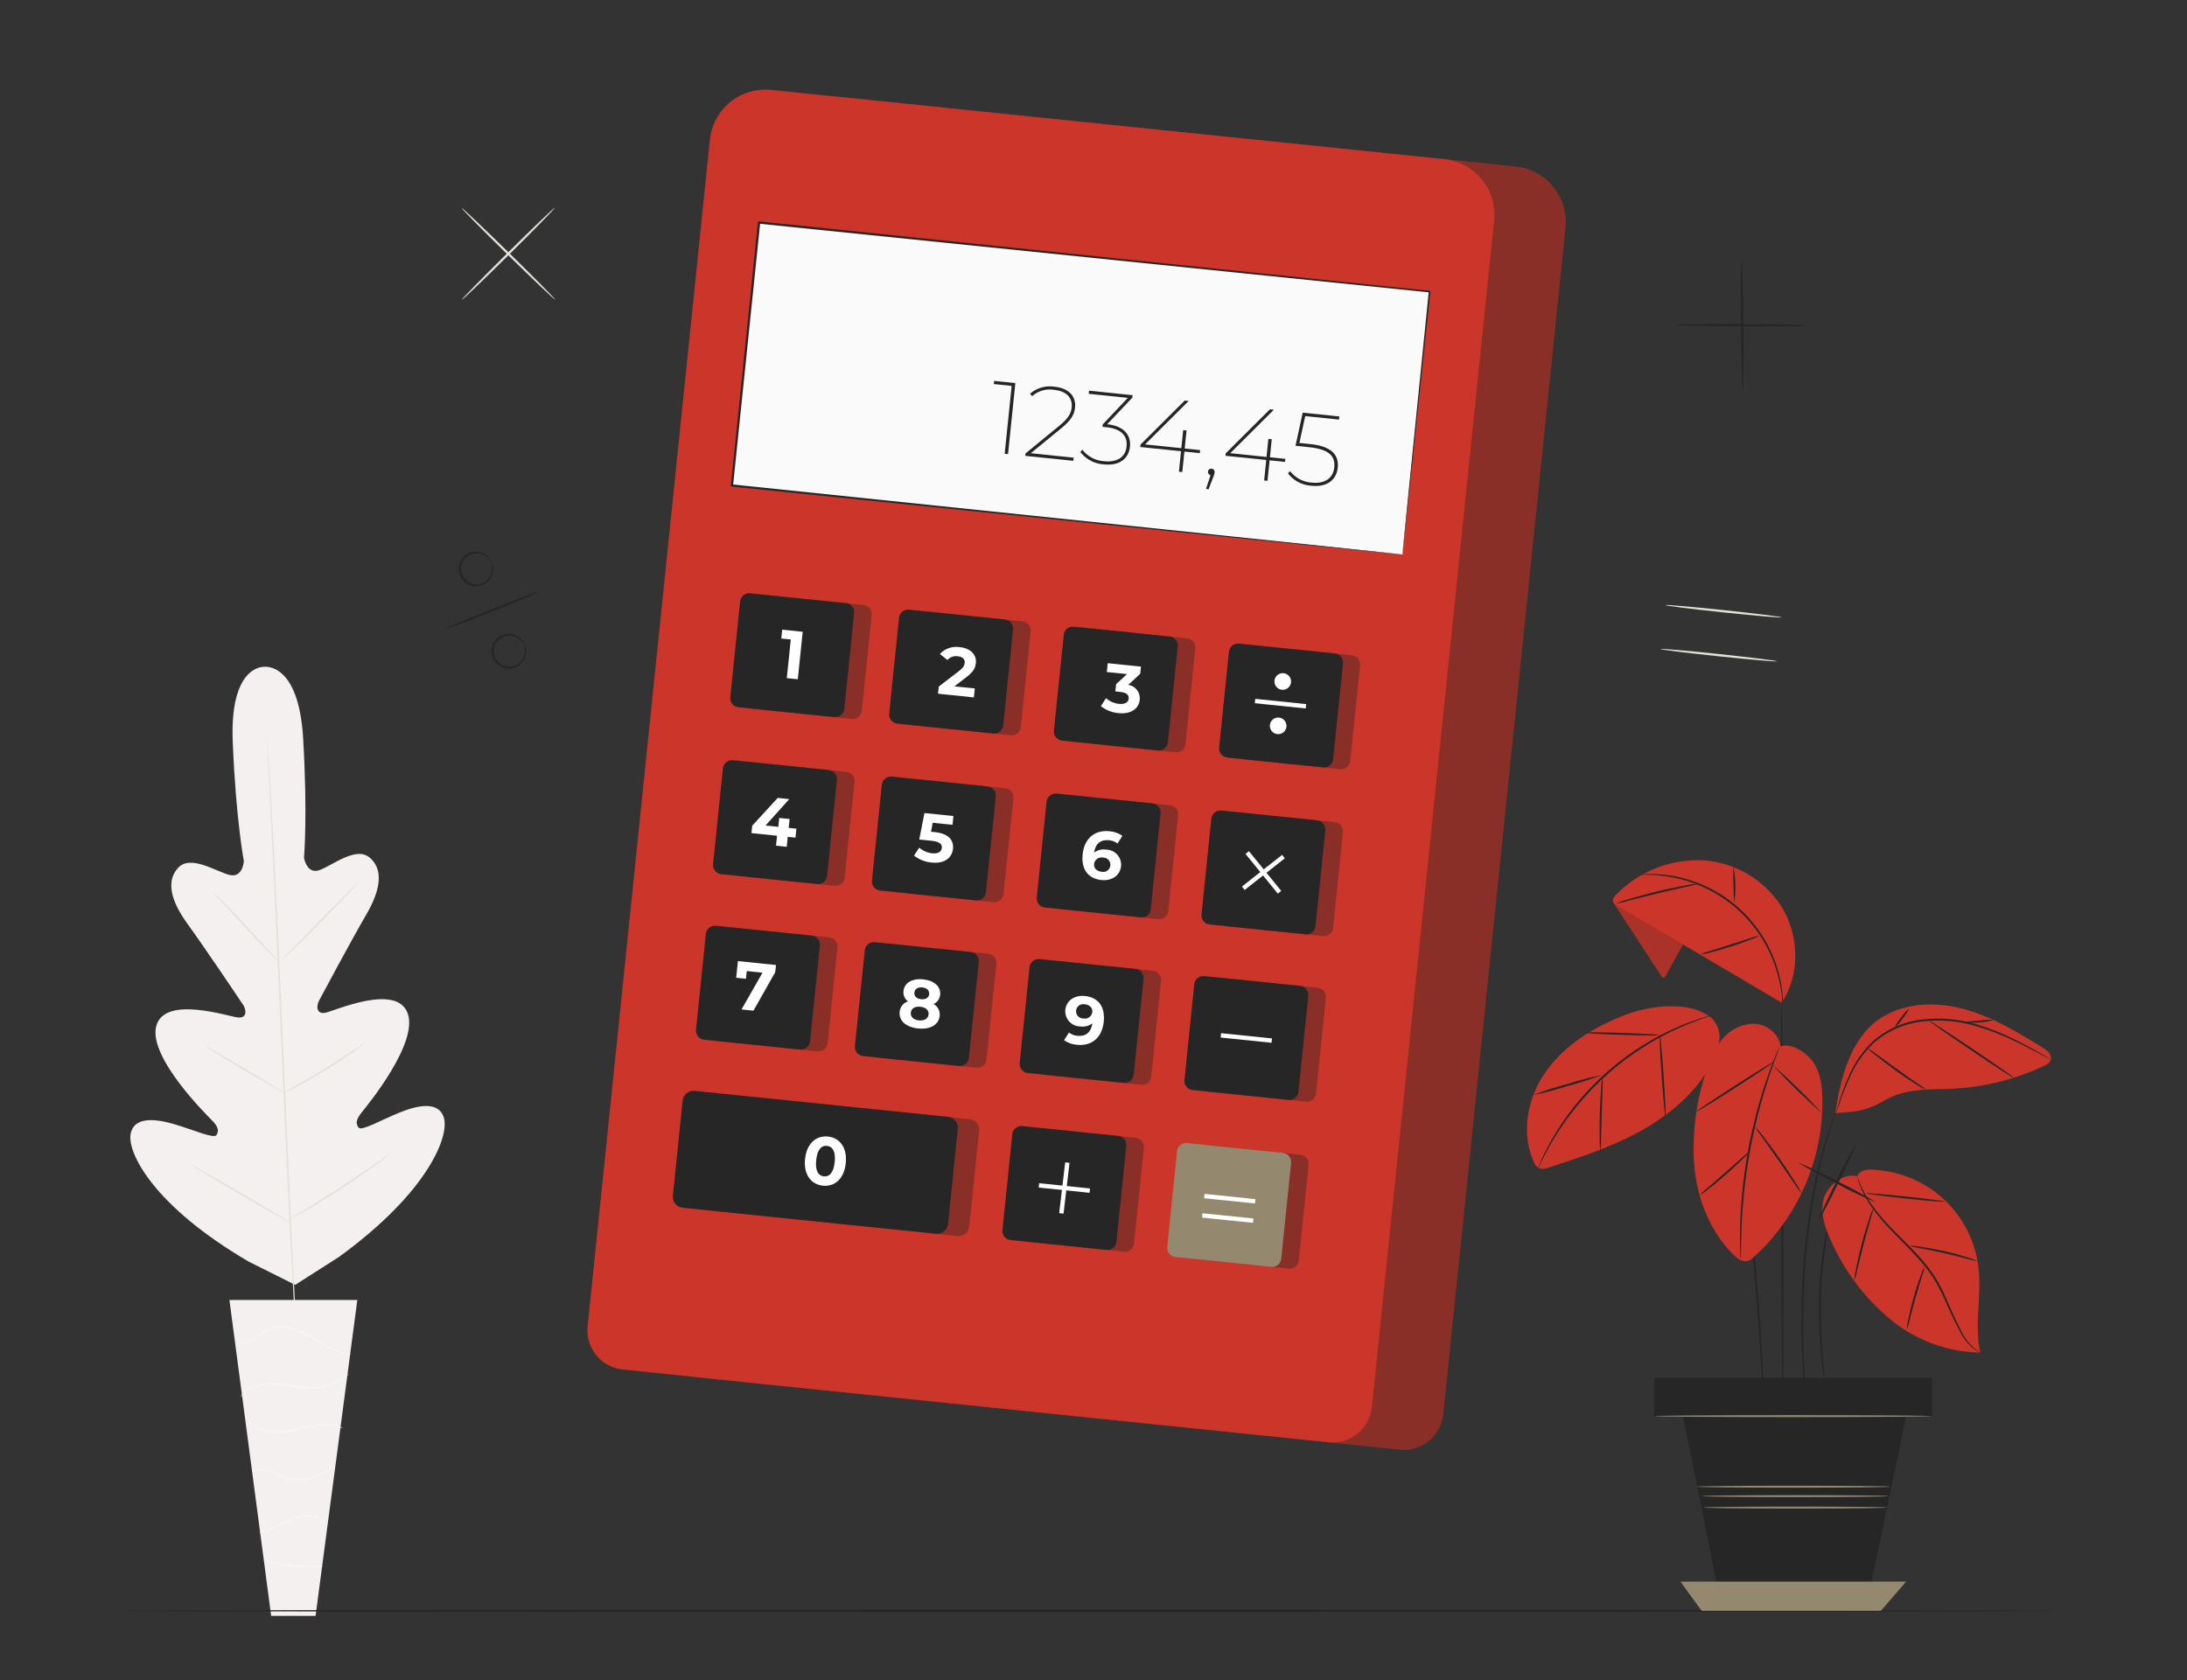 <svg xmlns="http://www.w3.org/2000/svg" width="2052" height="1577" viewBox="0 0 2052 1577" fill="none"><rect x="0" y="0" width="2052" height="1577" fill="#333333" stroke="none"/><g clip-path="url(#clip0_4598_9255)"><mask id="mask0_4598_9255" style="mask-type:luminance" maskUnits="userSpaceOnUse" x="0" y="-432" width="2052" height="2053"><path d="M2052 -431.711H0V1620.29H2052V-431.711Z" fill="white"></path></mask><g mask="url(#mask0_4598_9255)"><path d="M520.693 194.882C521.104 195.292 501.864 215.016 477.716 238.909C453.568 262.803 433.648 281.837 433.233 281.419C432.819 281 452.058 261.309 476.214 237.391C500.37 213.473 520.279 194.463 520.693 194.882Z" fill="#E5E1D8"></path><path d="M520.903 281.211C520.493 281.622 500.482 262.694 476.219 238.92C451.956 215.145 432.606 195.495 433.016 195.085C433.427 194.674 453.434 213.594 477.705 237.381C501.976 261.167 521.314 280.789 520.903 281.211Z" fill="#E5E1D8"></path><path d="M1671.83 579.455C1671.77 580.042 1647.21 577.933 1617 574.744C1586.78 571.555 1562.31 568.49 1562.38 567.903C1562.44 567.316 1587 569.425 1617.22 572.618C1647.44 575.811 1671.89 578.869 1671.83 579.455Z" fill="#E5E1D8"></path><path d="M1667.48 620.682C1667.42 621.269 1642.86 619.159 1612.64 615.966C1582.43 612.774 1557.96 609.716 1558.03 609.129C1558.09 608.542 1582.65 610.652 1612.87 613.845C1643.09 617.038 1667.54 620.095 1667.48 620.682Z" fill="#E5E1D8"></path><path d="M247.882 625.863C247.882 625.863 215.382 623.523 218.374 696.427C221.366 769.33 228.807 808.162 228.807 808.162C228.807 808.162 227.85 824.328 215.329 821.156C202.808 817.983 179.259 802.248 167.628 814.011C155.567 826.204 159.855 844.91 175.836 866.952C191.817 888.995 225.121 938.546 228.113 943.04C231.051 947.452 232.217 955.722 223.356 954.942C214.496 954.162 154.598 933.819 146.665 962.834C138.732 991.849 193.393 1045.88 199.258 1051.89C205.122 1057.9 205.434 1061.74 203.058 1065.36C200.682 1068.98 181.188 1060.28 163.914 1055.21C146.64 1050.13 125.722 1047.27 122.546 1064.39C119.369 1081.51 143.447 1131.59 233.612 1184.23L276.988 1205.89L318.028 1179.7C402.471 1118.3 421.42 1066.06 416.548 1049.35C411.677 1032.63 391.149 1037.57 374.47 1044.35C357.791 1051.12 339.27 1061.76 336.541 1058.37C333.812 1054.98 333.742 1051.16 338.97 1044.58C344.199 1038 393.184 978.749 382.391 950.686C371.597 922.623 314.026 948.819 305.276 950.497C296.527 952.176 296.871 943.828 299.354 939.146C301.882 934.377 330.044 881.735 343.76 858.211C357.475 834.687 359.872 815.648 346.632 804.719C333.885 794.18 312.027 812.188 299.888 816.6C287.748 821.012 285.228 805.035 285.228 805.035C285.228 805.035 288.745 765.637 284.428 692.819C280.111 620.002 247.234 625.863 247.234 625.863" fill="#F5F0F0"></path><path d="M250.446 691.148C250.446 691.148 250.533 691.661 250.619 692.671C250.701 693.75 250.816 695.232 250.963 697.144C251.238 701.158 251.628 706.945 252.133 714.381C253.126 729.332 254.407 750.981 255.884 777.73C258.86 831.234 262.332 905.18 265.902 986.858C269.473 1068.54 272.76 1142.51 275.432 1196.03C276.79 1222.73 277.894 1244.36 278.653 1259.4C279.023 1266.82 279.31 1272.62 279.511 1276.64C279.589 1278.55 279.65 1280.04 279.691 1281.12C279.724 1282.13 279.691 1282.65 279.691 1282.65C279.691 1282.65 279.605 1282.14 279.519 1281.13C279.437 1280.05 279.322 1278.57 279.174 1276.66C278.899 1272.64 278.509 1266.86 278.005 1259.42C277.012 1244.47 275.731 1222.83 274.254 1196.08C271.282 1142.57 267.806 1068.62 264.236 986.911C260.665 905.205 257.378 831.292 254.706 777.776C253.348 751.075 252.244 729.443 251.485 714.402C251.115 706.978 250.828 701.187 250.627 697.165C250.549 695.248 250.487 693.763 250.446 692.679C250.418 691.678 250.446 691.148 250.446 691.148Z" fill="#E5E1D8"></path><path d="M199.686 837.344C200.674 837.977 201.58 838.731 202.382 839.589C204.052 841.107 206.396 843.373 209.264 846.2C214.989 851.872 222.688 859.912 231.015 868.945L252.229 892.153L258.685 899.158C259.547 899.956 260.307 900.857 260.946 901.842C259.952 901.214 259.04 900.465 258.229 899.614C256.563 898.091 254.22 895.826 251.38 892.965C245.708 887.22 238.12 879.098 229.793 870.069L208.423 847.021L201.926 840.044C201.071 839.24 200.318 838.333 199.686 837.344Z" fill="#E5E1D8"></path><path d="M265.249 900.407C264.921 900.087 280.783 883.474 300.675 863.311C320.567 843.148 336.962 827.052 337.287 827.372C337.611 827.692 321.753 844.301 301.857 864.476C281.961 884.651 265.573 900.731 265.249 900.407Z" fill="#E5E1D8"></path><path d="M265.07 1026.1C265.997 1025.34 267.013 1024.7 268.095 1024.18L276.578 1019.42C283.735 1015.39 293.605 1009.8 304.272 1003.25C314.938 996.696 324.426 990.47 331.247 985.903L339.34 980.502C340.291 979.771 341.328 979.159 342.427 978.68C341.621 979.567 340.711 980.355 339.718 981.027C337.912 982.451 335.257 984.458 331.92 986.867C325.255 991.689 315.857 998.108 305.138 1004.67C294.418 1011.22 284.449 1016.69 277.132 1020.45C273.467 1022.32 270.484 1023.79 268.39 1024.76C267.342 1025.34 266.228 1025.79 265.07 1026.1Z" fill="#E5E1D8"></path><path d="M193.213 982.125C194.27 982.462 195.278 982.935 196.213 983.533C198.088 984.534 200.772 986.028 204.076 987.903C210.68 991.654 219.741 996.932 229.702 1002.86C239.662 1008.78 248.629 1014.23 255.081 1018.24C258.306 1020.24 260.9 1021.89 262.673 1023.06C263.645 1023.59 264.543 1024.25 265.345 1025.02C264.286 1024.69 263.277 1024.21 262.345 1023.61C260.469 1022.62 257.781 1021.12 254.482 1019.25C247.878 1015.49 238.812 1010.22 228.852 1004.29C218.892 998.356 209.924 992.923 203.477 988.913C200.251 986.906 197.653 985.26 195.88 984.087C194.909 983.553 194.012 982.893 193.213 982.125Z" fill="#E5E1D8"></path><path d="M178.936 1093.06C180.268 1093.54 181.547 1094.16 182.752 1094.91L192.848 1100.47C201.335 1105.24 213.003 1111.92 225.836 1119.39C238.669 1126.86 250.251 1133.7 258.59 1138.73L268.419 1144.75C269.662 1145.43 270.831 1146.24 271.908 1147.16C270.577 1146.67 269.299 1146.05 268.095 1145.31L257.999 1139.74C249.512 1134.98 237.84 1128.3 225.003 1120.83C212.166 1113.36 200.592 1106.52 192.257 1101.49L182.408 1095.47C181.173 1094.78 180.009 1093.98 178.936 1093.06Z" fill="#E5E1D8"></path><path d="M270.068 1145.24C271.244 1144.28 272.507 1143.44 273.84 1142.71L284.383 1136.29C293.281 1130.87 305.547 1123.34 318.857 1114.66C332.166 1105.98 344.047 1097.83 352.596 1091.88L362.733 1084.84C363.932 1083.91 365.215 1083.1 366.566 1082.41C365.515 1083.5 364.36 1084.49 363.118 1085.36C360.828 1087.17 357.479 1089.74 353.269 1092.83C344.884 1099.04 333.106 1107.37 319.751 1116.05C306.397 1124.73 294.027 1132.13 284.97 1137.31C280.431 1139.88 276.737 1141.92 274.152 1143.27C272.858 1144.06 271.49 1144.72 270.068 1145.24Z" fill="#E5E1D8"></path><path d="M335.261 1220.09H215.26L254.424 1516.57H296.096L335.261 1220.09Z" fill="#F5F0F0"></path><path d="M221.49 1256.54C221.441 1256.57 221.622 1256.95 222.13 1257.6C222.918 1258.51 223.909 1259.22 225.024 1259.67C227.116 1260.39 229.344 1260.63 231.541 1260.36C233.737 1260.09 235.843 1259.32 237.697 1258.11C242.544 1255.44 246.767 1250.19 253.259 1247.85C260.46 1245.54 268.223 1245.7 275.326 1248.29C282.553 1250.77 289.452 1254.11 295.875 1258.25C301.239 1261.6 306.82 1264.6 312.583 1267.21C316.501 1268.97 320.645 1270.17 324.895 1270.78C326.047 1270.94 327.21 1271.02 328.375 1271.01C329.175 1271.01 329.606 1270.98 329.606 1270.91C323.917 1270.02 318.378 1268.35 313.145 1265.95C307.526 1263.18 302.069 1260.09 296.803 1256.7C290.304 1252.4 283.281 1248.95 275.905 1246.44C268.395 1243.71 260.182 1243.62 252.615 1246.18C249.407 1247.48 246.443 1249.32 243.849 1251.61C241.675 1253.53 239.382 1255.31 236.983 1256.94C235.299 1258.11 233.381 1258.89 231.362 1259.24C229.344 1259.59 227.273 1259.5 225.295 1258.97C223.882 1258.41 222.59 1257.59 221.49 1256.54Z" fill="#F5F5F5"></path><path d="M225.869 1311.14C226.025 1311.24 226.817 1309.91 228.692 1307.96C231.415 1305.27 234.684 1303.2 238.279 1301.89C243.619 1299.95 249.292 1299.09 254.966 1299.37C261.977 1299.9 268.95 1300.85 275.847 1302.21C282.89 1303.58 290.097 1303.88 297.229 1303.1C303.046 1302.35 308.717 1300.73 314.055 1298.3C317.638 1296.67 321.03 1294.66 324.172 1292.29C325.376 1291.49 326.456 1290.52 327.377 1289.41C322.946 1292.3 318.308 1294.85 313.501 1297.04C308.231 1299.23 302.683 1300.67 297.016 1301.32C290.05 1301.97 283.027 1301.63 276.159 1300.29C269.183 1298.91 262.122 1298.01 255.023 1297.58C249.121 1297.37 243.241 1298.41 237.762 1300.61C234.055 1302.1 230.755 1304.45 228.134 1307.46C227.446 1308.29 226.837 1309.18 226.316 1310.12C225.963 1310.76 225.807 1311.11 225.869 1311.14Z" fill="#F5F5F5"></path><path d="M321.667 1340.38C320.681 1339.61 319.559 1339.02 318.36 1338.66C315.165 1337.47 311.816 1336.76 308.416 1336.53C303.387 1336.22 298.339 1336.51 293.379 1337.39C287.781 1338.29 281.785 1339.85 275.485 1341.18C269.629 1342.56 263.629 1343.24 257.612 1343.19C252.734 1343.07 247.922 1342.03 243.429 1340.13C239.327 1338.23 235.662 1335.5 232.664 1332.12C233.123 1333.29 233.814 1334.35 234.696 1335.25C236.968 1337.82 239.739 1339.91 242.842 1341.38C247.45 1343.55 252.445 1344.78 257.534 1345C263.708 1345.15 269.876 1344.51 275.887 1343.1C282.257 1341.74 288.199 1340.15 293.686 1339.16C298.512 1338.23 303.424 1337.82 308.338 1337.93C312.865 1338.2 317.342 1339.02 321.667 1340.38Z" fill="#F5F5F5"></path><path d="M236.469 1381.5C240.14 1379.92 244.208 1379.51 248.12 1380.32C252.345 1381.36 256.436 1382.88 260.309 1384.86C265.281 1387.25 270.639 1388.73 276.13 1389.23C286.169 1390.11 296.23 1387.78 304.858 1382.57C307.435 1381.01 309.831 1379.17 312.003 1377.08C313.464 1375.52 314.215 1374.62 314.116 1374.54C310.933 1377.01 307.61 1379.29 304.164 1381.38C295.669 1386.04 285.984 1388.09 276.327 1387.27C264.967 1386.63 256.246 1379.85 248.37 1378.95C245.335 1378.43 242.217 1378.7 239.317 1379.74C238.219 1380.04 237.231 1380.65 236.469 1381.5Z" fill="#F5F5F5"></path><path d="M243.155 1438.4C246.597 1438.5 250.016 1437.82 253.16 1436.41C259.193 1434.4 266.658 1429.77 275.375 1426.31C279.429 1424.65 283.749 1423.75 288.126 1423.64C291.679 1423.64 295.187 1424.44 298.386 1425.98C301.293 1427.55 303.822 1429.73 305.798 1432.37C305.643 1431.45 305.251 1430.58 304.661 1429.85C303.208 1427.74 301.283 1425.99 299.039 1424.76C295.702 1422.92 291.969 1421.91 288.159 1421.84C283.539 1421.84 278.964 1422.74 274.686 1424.48C265.657 1428.08 258.422 1432.84 252.66 1435.13C246.963 1437.58 243.11 1438.08 243.155 1438.4Z" fill="#F5F5F5"></path><path d="M249.035 1464.88C251.438 1466.06 253.997 1466.89 256.636 1467.34C269.15 1470.35 282.02 1471.62 294.881 1471.1C297.557 1471.17 300.228 1470.85 302.814 1470.16C302.785 1469.57 290.654 1470.09 275.818 1468.59C260.982 1467.18 249.183 1464.31 249.035 1464.88Z" fill="#F5F5F5"></path><path d="M1934.09 1511.79C1934.09 1512.39 1525.67 1512.87 1021.99 1512.87C518.134 1512.87 109.811 1512.39 109.811 1511.79C109.811 1511.2 518.134 1510.73 1021.99 1510.73C1525.67 1510.71 1934.09 1511.2 1934.09 1511.79Z" fill="#262626"></path><path d="M1313.56 1360.47L651.086 1292.23C641.356 1291.22 632.422 1286.4 626.251 1278.81C620.079 1271.22 617.175 1261.49 618.176 1251.76L732.912 138.005C734.336 124.183 741.193 111.494 751.974 102.728C762.754 93.961 776.575 89.836 790.397 91.26L1422 156.325C1435.82 157.75 1448.51 164.606 1457.28 175.387C1466.05 186.167 1470.17 199.988 1468.75 213.81L1354.04 1327.55C1353.54 1332.37 1352.1 1337.05 1349.8 1341.31C1347.5 1345.57 1344.38 1349.34 1340.62 1352.4C1336.86 1355.46 1332.54 1357.74 1327.89 1359.13C1323.25 1360.51 1318.38 1360.97 1313.56 1360.47Z" fill="#CC3529"></path><path opacity="0.4" d="M1313.56 1360.47L651.086 1292.23C641.356 1291.22 632.422 1286.4 626.251 1278.81C620.079 1271.22 617.175 1261.49 618.176 1251.76L732.912 138.005C734.336 124.183 741.193 111.494 751.974 102.728C762.754 93.961 776.575 89.836 790.397 91.26L1422 156.325C1435.82 157.75 1448.51 164.606 1457.28 175.387C1466.05 186.167 1470.17 199.988 1468.75 213.81L1354.04 1327.55C1353.54 1332.37 1352.1 1337.05 1349.8 1341.31C1347.5 1345.57 1344.38 1349.34 1340.62 1352.4C1336.86 1355.46 1332.54 1357.74 1327.89 1359.13C1323.25 1360.51 1318.38 1360.97 1313.56 1360.47Z" fill="#262626"></path><path d="M1246.72 1353.58L584.241 1285.34C579.423 1284.84 574.75 1283.4 570.489 1281.1C566.227 1278.79 562.461 1275.68 559.406 1271.92C556.35 1268.16 554.065 1263.84 552.68 1259.19C551.295 1254.55 550.838 1249.68 551.335 1244.87L666.071 131.115C666.775 124.271 668.821 117.633 672.091 111.58C675.361 105.527 679.791 100.177 685.129 95.836C690.467 91.495 696.607 88.249 703.2 86.281C709.792 84.314 716.708 83.664 723.552 84.37L1355.16 149.435C1368.98 150.859 1381.67 157.716 1390.43 168.496C1399.2 179.277 1403.33 193.098 1401.9 206.92L1287.18 1320.67C1286.69 1325.49 1285.25 1330.16 1282.95 1334.42C1280.64 1338.69 1277.52 1342.45 1273.77 1345.51C1270.01 1348.56 1265.69 1350.85 1261.04 1352.24C1256.4 1353.62 1251.54 1354.08 1246.72 1353.58Z" fill="#CC3529"></path><path d="M909.831 1050.43L681.397 1026.9C675.941 1026.34 671.062 1030.31 670.5 1035.76L661.239 1125.65C660.677 1131.11 664.644 1135.99 670.101 1136.55L898.535 1160.08C903.991 1160.65 908.87 1156.68 909.432 1151.22L918.693 1061.33C919.255 1055.88 915.288 1051 909.831 1050.43Z" fill="#CC3529"></path><g opacity="0.4"><path d="M909.831 1050.43L681.397 1026.9C675.941 1026.34 671.062 1030.31 670.5 1035.76L661.239 1125.65C660.677 1131.11 664.644 1135.99 670.101 1136.55L898.535 1160.08C903.991 1160.65 908.87 1156.68 909.432 1151.22L918.693 1061.33C919.255 1055.88 915.288 1051 909.831 1050.43Z" fill="#262626"></path></g><path d="M712.213 208.876L686.789 455.656L1315.9 520.469L1341.33 273.688L712.213 208.876Z" fill="#FAFAFA"></path><path d="M1315.9 520.465C1315.9 520.465 1316.01 518.946 1316.28 516.061C1316.55 513.176 1316.97 508.871 1317.51 503.285C1318.62 492.049 1320.26 475.538 1322.38 454.251C1326.66 411.701 1332.87 350.083 1340.58 273.609L1341.24 274.43L712.143 209.944H712.102L713.272 208.992C704.366 295.299 695.76 378.688 687.806 455.765L686.891 454.641L1137.72 501.566L1268.64 515.343L1303.7 519.086L1312.77 520.083C1314.82 520.317 1315.89 520.469 1315.89 520.469C1315.89 520.469 1314.89 520.407 1312.89 520.223L1303.92 519.365L1269.03 515.901L1138.28 502.719L686.682 456.676L685.664 456.57L685.767 455.552C693.696 378.471 702.269 295.085 711.146 208.766L711.257 207.703L712.32 207.814H712.361L1341.4 272.949L1342.14 273.022L1342.06 273.761C1333.99 350.391 1327.5 412.132 1323.01 454.747C1320.75 475.949 1318.99 492.385 1317.79 503.585L1316.41 516.209C1316.1 519.057 1315.9 520.465 1315.9 520.465Z" fill="#262626"></path><path d="M810.245 567.821L720.31 558.555C715.616 558.072 711.419 561.485 710.935 566.179L701.67 656.114C701.186 660.809 704.599 665.006 709.293 665.49L799.229 674.755C803.923 675.238 808.12 671.825 808.604 667.131L817.869 577.196C818.353 572.502 814.939 568.304 810.245 567.821Z" fill="#CC3529"></path><g opacity="0.4"><path d="M810.245 567.821L720.31 558.555C715.616 558.072 711.419 561.485 710.935 566.179L701.67 656.114C701.186 660.809 704.599 665.006 709.293 665.49L799.229 674.755C803.923 675.238 808.12 671.825 808.604 667.131L817.869 577.196C818.353 572.502 814.939 568.304 810.245 567.821Z" fill="#262626"></path></g><path d="M793.76 566.078L703.801 556.856C699.105 556.375 694.909 559.791 694.427 564.486L685.205 654.445C684.724 659.141 688.14 663.337 692.836 663.819L782.795 673.041C787.49 673.522 791.687 670.106 792.168 665.41L801.39 575.451C801.871 570.756 798.455 566.559 793.76 566.078Z" fill="#262626"></path><path d="M753.145 592.962L748.553 637.528L738.239 636.465L741.978 600.177L733.068 599.258L733.918 590.984L753.145 592.962Z" fill="white"></path><path d="M959.385 583.133L869.426 573.911C864.73 573.429 860.534 576.845 860.052 581.541L850.83 671.5C850.349 676.195 853.765 680.392 858.461 680.873L948.42 690.095C953.115 690.577 957.312 687.16 957.793 682.465L967.015 592.506C967.496 587.81 964.08 583.614 959.385 583.133Z" fill="#CC3529"></path><g opacity="0.4"><path d="M959.385 583.133L869.426 573.911C864.73 573.429 860.534 576.845 860.052 581.541L850.83 671.5C850.349 676.195 853.765 680.392 858.461 680.873L948.42 690.095C953.115 690.577 957.312 687.16 957.793 682.465L967.015 592.506C967.496 587.81 964.08 583.614 959.385 583.133Z" fill="#262626"></path></g><path d="M942.871 581.437L852.912 572.215C848.217 571.734 844.02 575.15 843.539 579.846L834.317 669.805C833.835 674.5 837.252 678.697 841.947 679.178L931.906 688.4C936.601 688.881 940.798 685.465 941.279 680.77L950.501 590.811C950.983 586.115 947.566 581.919 942.871 581.437Z" fill="#262626"></path><path d="M914.643 646.14L913.777 654.545L880.1 651.073L880.789 644.392L899.668 629.925C903.997 626.576 904.933 624.356 905.155 622.193C905.516 618.688 903.308 616.402 898.588 615.918C896.808 615.663 894.992 615.85 893.301 616.462C891.61 617.074 890.095 618.092 888.89 619.427L881.881 613.809C884.202 611.289 887.11 609.381 890.347 608.256C893.583 607.131 897.047 606.822 900.431 607.357C910.358 608.379 916.461 614.157 915.616 622.242C915.168 626.572 913.564 630.393 906.718 635.543L895.469 644.162L914.643 646.14Z" fill="white"></path><path d="M1113.94 599.11L1024.01 589.844C1019.31 589.361 1015.11 592.774 1014.63 597.468L1005.36 687.403C1004.88 692.098 1008.29 696.295 1012.99 696.779L1102.92 706.044C1107.62 706.528 1111.82 703.114 1112.3 698.42L1121.56 608.485C1122.05 603.791 1118.63 599.593 1113.94 599.11Z" fill="#CC3529"></path><g opacity="0.4"><path d="M1113.94 599.11L1024.01 589.844C1019.31 589.361 1015.11 592.774 1014.63 597.468L1005.36 687.403C1004.88 692.098 1008.29 696.295 1012.99 696.779L1102.92 706.044C1107.62 706.528 1111.82 703.114 1112.3 698.42L1121.56 608.485C1122.05 603.791 1118.63 599.593 1113.94 599.11Z" fill="#262626"></path></g><path d="M1097.43 597.407L1007.49 588.141C1002.8 587.658 998.6 591.071 998.117 595.765L988.851 685.7C988.368 690.394 991.781 694.592 996.475 695.075L1086.41 704.341C1091.1 704.824 1095.3 701.411 1095.79 696.717L1105.05 606.782C1105.53 602.088 1102.12 597.89 1097.43 597.407Z" fill="#262626"></path><path d="M1069.38 656.804C1068.6 664.318 1062.1 670.598 1049.44 669.292C1043.41 668.782 1037.67 666.513 1032.93 662.767L1037.75 655.286C1041.19 658.317 1045.5 660.184 1050.07 660.621C1055.22 661.15 1058.62 659.389 1059 655.749C1059.34 652.376 1057.08 650.004 1051.22 649.417L1046.51 648.933L1047.21 642.116L1057.47 632.677L1038.49 630.723L1039.35 622.445L1070.54 625.659L1069.85 632.344L1058.61 642.768C1061.87 643.253 1064.82 644.988 1066.83 647.607C1068.84 650.226 1069.76 653.524 1069.38 656.804Z" fill="white"></path><path d="M1268.52 615.032L1178.59 605.766C1173.89 605.283 1169.7 608.696 1169.21 613.39L1159.95 703.325C1159.46 708.019 1162.88 712.217 1167.57 712.7L1257.51 721.966C1262.2 722.449 1266.4 719.036 1266.88 714.342L1276.15 624.407C1276.63 619.713 1273.22 615.515 1268.52 615.032Z" fill="#CC3529"></path><g opacity="0.4"><path d="M1268.52 615.032L1178.59 605.766C1173.89 605.283 1169.7 608.696 1169.21 613.39L1159.95 703.325C1159.46 708.019 1162.88 712.217 1167.57 712.7L1257.51 721.966C1262.2 722.449 1266.4 719.036 1266.88 714.342L1276.15 624.407C1276.63 619.713 1273.22 615.515 1268.52 615.032Z" fill="#262626"></path></g><path d="M1252.41 613.281L1162.45 604.059C1157.76 603.578 1153.56 606.994 1153.08 611.689L1143.86 701.648C1143.37 706.344 1146.79 710.54 1151.49 711.022L1241.45 720.244C1246.14 720.725 1250.34 717.309 1250.82 712.613L1260.04 622.654C1260.52 617.959 1257.11 613.762 1252.41 613.281Z" fill="#262626"></path><path d="M1177.78 655.902L1177.36 659.984L1225.1 664.903L1225.52 660.821L1177.78 655.902Z" fill="white"></path><path d="M1211.32 640.38C1211.17 641.916 1210.56 643.37 1209.58 644.56C1208.6 645.75 1207.28 646.622 1205.8 647.065C1204.32 647.507 1202.75 647.501 1201.27 647.047C1199.8 646.593 1198.49 645.711 1197.52 644.514C1196.54 643.316 1195.95 641.857 1195.8 640.32C1195.66 638.783 1195.98 637.238 1196.71 635.881C1197.45 634.524 1198.57 633.415 1199.93 632.696C1201.3 631.976 1202.85 631.678 1204.38 631.839C1206.43 632.055 1208.32 633.075 1209.62 634.675C1210.92 636.276 1211.53 638.327 1211.32 640.38Z" fill="white"></path><path d="M1207.04 682.021C1206.88 683.556 1206.27 685.011 1205.29 686.201C1204.31 687.391 1202.99 688.262 1201.51 688.705C1200.04 689.148 1198.46 689.142 1196.98 688.688C1195.51 688.233 1194.2 687.352 1193.23 686.154C1192.25 684.957 1191.66 683.497 1191.51 681.96C1191.37 680.424 1191.69 678.879 1192.42 677.522C1193.16 676.164 1194.28 675.056 1195.64 674.336C1197.01 673.617 1198.56 673.319 1200.09 673.48C1202.14 673.695 1204.03 674.715 1205.33 676.316C1206.63 677.917 1207.24 679.968 1207.04 682.021Z" fill="white"></path><path d="M794.133 724.422L704.174 715.2C699.478 714.718 695.282 718.135 694.8 722.83L685.578 812.789C685.097 817.484 688.513 821.681 693.209 822.162L783.168 831.384C787.863 831.866 792.06 828.449 792.541 823.754L801.763 733.795C802.244 729.1 798.828 724.903 794.133 724.422Z" fill="#CC3529"></path><g opacity="0.4"><path d="M794.133 724.422L704.174 715.2C699.478 714.718 695.282 718.135 694.8 722.83L685.578 812.789C685.097 817.484 688.513 821.681 693.209 822.162L783.168 831.384C787.863 831.866 792.06 828.449 792.541 823.754L801.763 733.795C802.244 729.1 798.828 724.903 794.133 724.422Z" fill="#262626"></path></g><path d="M777.623 722.718L687.664 713.497C682.968 713.015 678.772 716.431 678.291 721.127L669.069 811.086C668.587 815.781 672.003 819.978 676.699 820.459L766.658 829.681C771.353 830.162 775.55 826.746 776.031 822.051L785.253 732.092C785.735 727.396 782.318 723.2 777.623 722.718Z" fill="#262626"></path><path d="M746.393 786.156L739.133 785.409L738.169 794.77L728.114 793.732L729.074 784.375L705.074 781.912L705.788 774.972L729.711 748.875L740.529 749.987L718.289 774.784L730.261 776.015L731.114 767.675L740.857 768.681L739.999 777.02L747.259 777.767L746.393 786.156Z" fill="white"></path><path d="M943.222 739.828L853.287 730.563C848.592 730.08 844.395 733.493 843.911 738.187L834.646 828.122C834.163 832.816 837.576 837.014 842.27 837.497L932.205 846.763C936.899 847.246 941.097 843.833 941.58 839.139L950.846 749.204C951.329 744.509 947.916 740.312 943.222 739.828Z" fill="#CC3529"></path><g opacity="0.4"><path d="M943.222 739.828L853.287 730.563C848.592 730.08 844.395 733.493 843.911 738.187L834.646 828.122C834.163 832.816 837.576 837.014 842.27 837.497L932.205 846.763C936.899 847.246 941.097 843.833 941.58 839.139L950.846 749.204C951.329 744.509 947.916 740.312 943.222 739.828Z" fill="#262626"></path></g><path d="M926.708 738.125L836.773 728.86C832.079 728.376 827.881 731.79 827.398 736.484L818.132 826.419C817.649 831.113 821.062 835.311 825.756 835.794L915.691 845.06C920.386 845.543 924.583 842.13 925.067 837.436L934.332 747.501C934.816 742.806 931.402 738.609 926.708 738.125Z" fill="#262626"></path><path d="M894.158 796.674C893.337 804.57 886.84 810.849 874.11 809.536C868.089 809.018 862.351 806.75 857.604 803.01L862.495 795.537C865.909 798.57 870.2 800.439 874.746 800.872C879.901 801.406 883.307 799.567 883.68 795.947C884.042 792.447 881.985 789.919 873.901 789.09L862.508 787.912L867.383 763.07L894.568 765.869L893.719 774.143L875.124 772.23L873.552 780.623L877.184 780.997C890.362 782.322 894.966 788.782 894.158 796.674Z" fill="white"></path><path d="M1097.8 755.758L1007.87 746.493C1003.17 746.009 998.977 749.423 998.493 754.117L989.228 844.052C988.745 848.746 992.158 852.943 996.852 853.427L1086.79 862.692C1091.48 863.176 1095.68 859.763 1096.16 855.068L1105.43 765.133C1105.91 760.439 1102.5 756.242 1097.8 755.758Z" fill="#CC3529"></path><g opacity="0.4"><path d="M1097.8 755.758L1007.87 746.493C1003.17 746.009 998.977 749.423 998.493 754.117L989.228 844.052C988.745 848.746 992.158 852.943 996.852 853.427L1086.79 862.692C1091.48 863.176 1095.68 859.763 1096.16 855.068L1105.43 765.133C1105.91 760.439 1102.5 756.242 1097.8 755.758Z" fill="#262626"></path></g><path d="M1081.31 754.008L991.355 744.786C986.66 744.304 982.463 747.72 981.982 752.416L972.76 842.375C972.279 847.07 975.695 851.267 980.39 851.748L1070.35 860.97C1075.04 861.452 1079.24 858.035 1079.72 853.34L1088.94 763.381C1089.43 758.685 1086.01 754.489 1081.31 754.008Z" fill="#262626"></path><path d="M1051.87 812.857C1050.93 821.964 1042.89 826.926 1033.47 825.953C1021.18 824.689 1014.34 816.198 1015.82 801.809C1017.41 786.407 1027.58 778.765 1041.02 780.153C1045.37 780.482 1049.55 781.979 1053.12 784.486L1048.52 791.668C1046.18 789.849 1043.36 788.772 1040.4 788.578C1032.96 787.811 1027.73 791.714 1026.54 800.213C1028.15 799.005 1030 798.133 1031.96 797.649C1033.92 797.166 1035.96 797.08 1037.95 797.398C1039.9 797.431 1041.83 797.866 1043.6 798.675C1045.38 799.484 1046.97 800.65 1048.27 802.101C1049.58 803.551 1050.57 805.255 1051.19 807.105C1051.81 808.956 1052.04 810.914 1051.87 812.857ZM1041.82 812.336C1041.92 811.38 1041.82 810.413 1041.51 809.5C1041.21 808.588 1040.72 807.75 1040.07 807.043C1039.41 806.337 1038.62 805.778 1037.73 805.404C1036.85 805.03 1035.89 804.85 1034.93 804.875C1033.99 804.676 1033.02 804.673 1032.07 804.866C1031.13 805.058 1030.24 805.443 1029.45 805.995C1028.67 806.548 1028 807.256 1027.5 808.076C1027 808.897 1026.67 809.812 1026.54 810.764C1026.13 814.585 1028.73 817.68 1033.69 818.193C1034.61 818.4 1035.57 818.409 1036.5 818.219C1037.43 818.03 1038.3 817.645 1039.07 817.092C1039.84 816.539 1040.48 815.829 1040.96 815.009C1041.43 814.189 1041.72 813.278 1041.82 812.336Z" fill="white"></path><path d="M1252.41 771.625L1162.45 762.403C1157.76 761.921 1153.56 765.338 1153.08 770.033L1143.86 859.992C1143.37 864.688 1146.79 868.884 1151.49 869.365L1241.45 878.587C1246.14 879.069 1250.34 875.653 1250.82 870.957L1260.04 780.998C1260.52 776.303 1257.11 772.106 1252.41 771.625Z" fill="#CC3529"></path><g opacity="0.4"><path d="M1252.41 771.625L1162.45 762.403C1157.76 761.921 1153.56 765.338 1153.08 770.033L1143.86 859.992C1143.37 864.688 1146.79 868.884 1151.49 869.365L1241.45 878.587C1246.14 879.069 1250.34 875.653 1250.82 870.957L1260.04 780.998C1260.52 776.303 1257.11 772.106 1252.41 771.625Z" fill="#262626"></path></g><path d="M1235.9 769.929L1145.94 760.707C1141.24 760.226 1137.05 763.642 1136.56 768.338L1127.34 858.297C1126.86 862.992 1130.28 867.189 1134.97 867.67L1224.93 876.892C1229.63 877.373 1233.82 873.957 1234.3 869.262L1243.53 779.303C1244.01 774.607 1240.59 770.411 1235.9 769.929Z" fill="#262626"></path><path d="M1202.96 802.34L1165.28 832.055L1167.82 835.276L1205.51 805.562L1202.96 802.34Z" fill="white"></path><path d="M1171.84 798.887L1168.66 801.477L1198.95 838.728L1202.13 836.138L1171.84 798.887Z" fill="white"></path><path d="M778.127 879.789L688.168 870.567C683.472 870.086 679.276 873.502 678.794 878.197L669.573 968.156C669.091 972.852 672.507 977.048 677.203 977.53L767.162 986.751C771.857 987.233 776.054 983.817 776.535 979.121L785.757 889.162C786.238 884.467 782.822 880.27 778.127 879.789Z" fill="#CC3529"></path><g opacity="0.4"><path d="M778.127 879.789L688.168 870.567C683.472 870.086 679.276 873.502 678.794 878.197L669.573 968.156C669.091 972.852 672.507 977.048 677.203 977.53L767.162 986.751C771.857 987.233 776.054 983.817 776.535 979.121L785.757 889.162C786.238 884.467 782.822 880.27 778.127 879.789Z" fill="#262626"></path></g><path d="M761.617 878.093L671.658 868.872C666.963 868.39 662.766 871.806 662.285 876.502L653.063 966.461C652.581 971.156 655.998 975.353 660.693 975.834L750.652 985.056C755.348 985.537 759.544 982.121 760.025 977.426L769.247 887.467C769.729 882.771 766.313 878.575 761.617 878.093Z" fill="#262626"></path><path d="M728.094 905.705L727.409 912.39L706.946 948.563L695.742 947.41L715.442 912.895L700.667 911.372L699.92 918.628L690.752 917.684L692.365 902.023L728.094 905.705Z" fill="white"></path><path d="M927.24 895.148L837.281 885.926C832.586 885.445 828.389 888.861 827.908 893.556L818.686 983.516C818.204 988.211 821.621 992.408 826.316 992.889L916.275 1002.11C920.971 1002.59 925.167 999.176 925.648 994.481L934.87 904.522C935.352 899.826 931.936 895.63 927.24 895.148Z" fill="#CC3529"></path><g opacity="0.4"><path d="M927.24 895.148L837.281 885.926C832.586 885.445 828.389 888.861 827.908 893.556L818.686 983.516C818.204 988.211 821.621 992.408 826.316 992.889L916.275 1002.11C920.971 1002.59 925.167 999.176 925.648 994.481L934.87 904.522C935.352 899.826 931.936 895.63 927.24 895.148Z" fill="#262626"></path></g><path d="M910.704 893.5L820.769 884.235C816.075 883.751 811.877 887.165 811.394 891.859L802.129 981.794C801.645 986.488 805.058 990.686 809.752 991.169L899.688 1000.43C904.382 1000.92 908.579 997.505 909.063 992.811L918.328 902.876C918.812 898.181 915.398 893.984 910.704 893.5Z" fill="#262626"></path><path d="M881.666 953.504C880.8 961.909 872.744 966.419 861.417 965.254C850.09 964.088 843.245 958.039 844.111 949.638C844.311 947.415 845.16 945.3 846.552 943.555C847.944 941.811 849.818 940.514 851.941 939.825C850.431 938.738 849.242 937.263 848.501 935.556C847.759 933.849 847.491 931.974 847.726 930.128C848.547 922.297 856.045 918.115 866.166 919.158C876.426 920.212 882.91 925.839 882.105 933.669C881.945 935.525 881.289 937.304 880.206 938.82C879.123 940.336 877.653 941.534 875.949 942.288C877.903 943.384 879.489 945.034 880.507 947.03C881.524 949.026 881.928 951.279 881.666 953.504ZM871.263 952.113C871.673 948.165 868.673 945.411 863.514 944.877C858.421 944.352 854.99 946.445 854.58 950.393C854.17 954.341 857.1 957.152 862.193 957.678C867.352 958.187 870.856 956.057 871.263 952.113ZM857.929 931.63C857.58 935.003 860.042 937.375 864.241 937.814C868.513 938.254 871.46 936.435 871.809 933.058C872.17 929.557 869.588 927.169 865.382 926.734C861.249 926.307 858.274 928.129 857.929 931.63Z" fill="white"></path><path d="M1081.8 911.118L991.865 901.852C987.171 901.369 982.973 904.782 982.49 909.476L973.224 999.411C972.741 1004.11 976.154 1008.3 980.848 1008.79L1070.78 1018.05C1075.48 1018.54 1079.67 1015.12 1080.16 1010.43L1089.42 920.493C1089.91 915.799 1086.49 911.601 1081.8 911.118Z" fill="#CC3529"></path><g opacity="0.4"><path d="M1081.8 911.118L991.865 901.852C987.171 901.369 982.973 904.782 982.49 909.476L973.224 999.411C972.741 1004.11 976.154 1008.3 980.848 1008.79L1070.78 1018.05C1075.48 1018.54 1079.67 1015.12 1080.16 1010.43L1089.42 920.493C1089.91 915.799 1086.49 911.601 1081.8 911.118Z" fill="#262626"></path></g><path d="M1065.31 909.375L975.351 900.153C970.656 899.671 966.459 903.088 965.978 907.783L956.756 997.742C956.275 1002.44 959.691 1006.63 964.386 1007.12L1054.35 1016.34C1059.04 1016.82 1063.24 1013.4 1063.72 1008.71L1072.94 918.748C1073.42 914.053 1070.01 909.856 1065.31 909.375Z" fill="#262626"></path><path d="M1035.6 958.936C1034.01 974.338 1023.9 981.984 1010.4 980.593C1006.07 980.268 1001.91 978.773 998.365 976.267L1002.97 969.085C1005.29 970.917 1008.12 971.993 1011.08 972.172C1018.46 972.931 1023.75 969.036 1024.95 960.475C1023.32 961.693 1021.47 962.574 1019.49 963.067C1017.52 963.561 1015.47 963.656 1013.46 963.348C1011.51 963.315 1009.59 962.88 1007.81 962.072C1006.03 961.263 1004.44 960.097 1003.14 958.646C1001.83 957.196 1000.84 955.492 1000.22 953.641C999.602 951.791 999.371 949.832 999.543 947.888C1000.48 938.786 1008.52 933.82 1017.95 934.792C1030.3 936.061 1037.08 944.548 1035.6 958.936ZM1024.88 949.977C1025.29 946.16 1022.69 943.062 1017.79 942.557C1016.86 942.355 1015.9 942.353 1014.96 942.551C1014.03 942.75 1013.15 943.144 1012.38 943.708C1011.61 944.272 1010.97 944.993 1010.5 945.823C1010.03 946.653 1009.74 947.573 1009.66 948.523C1009.57 949.472 1009.68 950.43 1009.99 951.332C1010.3 952.234 1010.8 953.06 1011.45 953.756C1012.11 954.451 1012.9 955 1013.78 955.366C1014.66 955.732 1015.61 955.907 1016.56 955.879C1017.5 956.074 1018.47 956.074 1019.4 955.879C1020.34 955.683 1021.23 955.296 1022.01 954.741C1022.79 954.187 1023.45 953.477 1023.94 952.657C1024.43 951.836 1024.75 950.927 1024.88 949.977Z" fill="white"></path><path d="M1236.4 927.008L1146.45 917.786C1141.75 917.304 1137.55 920.72 1137.07 925.416L1127.85 1015.37C1127.37 1020.07 1130.78 1024.27 1135.48 1024.75L1225.44 1033.97C1230.13 1034.45 1234.33 1031.04 1234.81 1026.34L1244.03 936.381C1244.52 931.685 1241.1 927.489 1236.4 927.008Z" fill="#CC3529"></path><g opacity="0.4"><path d="M1236.4 927.008L1146.45 917.786C1141.75 917.304 1137.55 920.72 1137.07 925.416L1127.85 1015.37C1127.37 1020.07 1130.78 1024.27 1135.48 1024.75L1225.44 1033.97C1230.13 1034.45 1234.33 1031.04 1234.81 1026.34L1244.03 936.381C1244.52 931.685 1241.1 927.489 1236.4 927.008Z" fill="#262626"></path></g><path d="M1219.89 925.304L1129.93 916.082C1125.24 915.601 1121.04 919.017 1120.56 923.713L1111.34 1013.67C1110.85 1018.37 1114.27 1022.56 1118.97 1023.05L1208.93 1032.27C1213.62 1032.75 1217.82 1029.33 1218.3 1024.64L1227.52 934.678C1228 929.982 1224.59 925.786 1219.89 925.304Z" fill="#262626"></path><path d="M1145.72 969.691L1145.3 973.773L1193.05 978.688L1193.47 974.606L1145.72 969.691Z" fill="white"></path><path d="M1065.65 1067.86L975.714 1058.59C971.02 1058.11 966.823 1061.52 966.339 1066.22L957.074 1156.15C956.59 1160.85 960.004 1165.04 964.698 1165.53L1054.63 1174.79C1059.33 1175.28 1063.52 1171.86 1064.01 1167.17L1073.27 1077.23C1073.76 1072.54 1070.34 1068.34 1065.65 1067.86Z" fill="#CC3529"></path><g opacity="0.4"><path d="M1065.65 1067.86L975.714 1058.59C971.02 1058.11 966.823 1061.52 966.339 1066.22L957.074 1156.15C956.59 1160.85 960.004 1165.04 964.698 1165.53L1054.63 1174.79C1059.33 1175.28 1063.52 1171.86 1064.01 1167.17L1073.27 1077.23C1073.76 1072.54 1070.34 1068.34 1065.65 1067.86Z" fill="#262626"></path></g><path d="M1049.14 1066.16L959.205 1056.89C954.51 1056.41 950.313 1059.82 949.829 1064.52L940.564 1154.45C940.08 1159.14 943.494 1163.34 948.188 1163.83L1038.12 1173.09C1042.82 1173.57 1047.01 1170.16 1047.5 1165.47L1056.76 1075.53C1057.25 1070.84 1053.83 1066.64 1049.14 1066.16Z" fill="#262626"></path><path d="M1220.24 1083.77L1130.3 1074.51C1125.61 1074.02 1121.41 1077.44 1120.93 1082.13L1111.66 1172.07C1111.18 1176.76 1114.59 1180.96 1119.28 1181.44L1209.22 1190.71C1213.91 1191.19 1218.11 1187.78 1218.59 1183.08L1227.86 1093.15C1228.34 1088.45 1224.93 1084.26 1220.24 1083.77Z" fill="#CC3529"></path><g opacity="0.4"><path d="M1220.24 1083.77L1130.3 1074.51C1125.61 1074.02 1121.41 1077.44 1120.93 1082.13L1111.66 1172.07C1111.18 1176.76 1114.59 1180.96 1119.28 1181.44L1209.22 1190.71C1213.91 1191.19 1218.11 1187.78 1218.59 1183.08L1227.86 1093.15C1228.34 1088.45 1224.93 1084.26 1220.24 1083.77Z" fill="#262626"></path></g><path d="M1203.75 1082.03L1113.79 1072.81C1109.09 1072.33 1104.89 1075.74 1104.41 1080.44L1095.19 1170.4C1094.71 1175.09 1098.13 1179.29 1102.82 1179.77L1192.78 1188.99C1197.48 1189.47 1201.67 1186.06 1202.15 1181.36L1211.38 1091.4C1211.86 1086.71 1208.44 1082.51 1203.75 1082.03Z" fill="#94896F"></path><path d="M1130.19 1120.52L1129.77 1124.6L1177.51 1129.51L1177.93 1125.44L1130.19 1120.52Z" fill="white"></path><path d="M1128.31 1138.7L1127.89 1142.77L1175.64 1147.69L1176.06 1143.61L1128.31 1138.7Z" fill="white"></path><path d="M889.511 1048.22L651.746 1023.84C646.108 1023.27 641.069 1027.37 640.491 1033.01L631.34 1122.27C630.762 1127.9 634.864 1132.94 640.502 1133.52L878.267 1157.9C883.905 1158.47 888.944 1154.37 889.522 1148.73L898.673 1059.47C899.251 1053.83 895.149 1048.8 889.511 1048.22Z" fill="#262626"></path><path d="M755.357 1087.78C756.871 1073.07 765.884 1065.57 776.829 1066.7C787.848 1067.83 795.071 1077.01 793.557 1091.73C792.043 1106.46 783.1 1113.95 772.081 1112.81C761.135 1111.67 753.843 1102.48 755.357 1087.78ZM783.182 1090.65C784.224 1080.53 781.089 1075.96 775.93 1075.43C770.841 1074.91 766.848 1078.74 765.802 1088.86C764.755 1098.99 767.89 1103.56 772.979 1104.08C778.138 1104.6 782.14 1100.76 783.17 1090.64L783.182 1090.65Z" fill="white"></path><path d="M999.437 1090.91L993.811 1138.59L997.882 1139.07L1003.51 1091.39L999.437 1090.91Z" fill="white"></path><path d="M974.996 1110.5L974.576 1114.58L1022.33 1119.5L1022.75 1115.42L974.996 1110.5Z" fill="white"></path><path d="M952.666 359.556L945.804 426.184L942.661 425.86L949.227 362.182L932.475 360.454L932.778 357.508L952.666 359.556Z" fill="#262626"></path><path d="M1007.39 429.547L1007.09 432.498L961.975 427.852L962.213 425.566L993.727 399.764C1002.76 392.422 1004.97 387.744 1005.53 382.318C1006.44 373.466 1000.84 367.133 989.233 365.902C985.54 365.248 981.746 365.443 978.139 366.472C974.532 367.501 971.207 369.337 968.414 371.841L966.444 369.522C969.588 366.79 973.295 364.785 977.302 363.65C981.31 362.515 985.518 362.278 989.627 362.956C1002.39 364.269 1009.79 371.672 1008.69 382.425C1008.04 388.708 1005.48 394.023 995.816 401.874L967.133 425.377L1007.39 429.547Z" fill="#262626"></path><path d="M1060.19 419.306C1059.05 430.35 1050.44 437.363 1035.78 435.841C1031.47 435.605 1027.26 434.446 1023.44 432.441C1019.62 430.437 1016.27 427.634 1013.62 424.222L1015.57 422.113C1018.01 425.27 1021.09 427.866 1024.62 429.723C1028.14 431.581 1032.03 432.657 1036.01 432.878C1048.76 434.191 1056.07 428.593 1057.06 418.981C1058.06 409.271 1052.23 402.422 1038.14 400.969L1034.45 400.587L1034.68 398.301L1058.22 373.407L1021.48 369.623L1021.78 366.672L1062.68 370.899L1062.44 373.185L1038.81 398.166C1054.42 399.762 1061.34 408.167 1060.19 419.306Z" fill="#262626"></path><path d="M1125.75 425.293L1111.29 423.803L1109.3 443.03L1106.16 442.706L1108.14 423.479L1069.88 419.535L1070.12 417.253L1111.6 375.93L1115.3 376.315L1074.35 417.113L1108.41 420.622L1110.16 403.681L1113.3 404.005L1111.56 420.946L1126.02 422.436L1125.75 425.293Z" fill="#262626"></path><path d="M1139.67 443.273C1139.48 444.454 1139.16 445.613 1138.74 446.732L1133.99 459.139L1131.53 458.884L1135.84 446.051C1135.09 445.871 1134.43 445.425 1133.98 444.795C1133.53 444.165 1133.33 443.393 1133.4 442.624C1133.44 442.21 1133.56 441.809 1133.76 441.442C1133.95 441.076 1134.22 440.752 1134.54 440.49C1134.86 440.228 1135.23 440.032 1135.63 439.915C1136.03 439.798 1136.45 439.762 1136.86 439.809C1137.69 439.903 1138.45 440.318 1138.98 440.966C1139.5 441.614 1139.75 442.442 1139.67 443.273Z" fill="#262626"></path><path d="M1205.7 433.527L1191.23 432.037L1189.25 451.264L1186.11 450.94L1188.09 431.713L1149.82 427.769L1150.06 425.487L1191.54 384.164L1195.24 384.546L1154.29 425.344L1188.35 428.857L1190.09 411.915L1193.23 412.24L1191.52 429.177L1205.99 430.666L1205.7 433.527Z" fill="#262626"></path><path d="M1255.15 439.023C1254.03 449.874 1245.65 457.491 1230.53 455.915C1226.23 455.665 1222.04 454.501 1218.23 452.499C1214.42 450.497 1211.09 447.705 1208.44 444.309L1210.5 442.212C1212.91 445.366 1215.98 447.96 1219.49 449.817C1223 451.674 1226.87 452.749 1230.84 452.968C1243.88 454.31 1250.95 448.113 1251.93 438.69C1252.99 428.43 1247.53 421.688 1228.49 419.73L1215.54 418.396L1222.3 387.312L1256.66 390.854L1256.35 393.801L1224.66 390.518L1219.17 415.733L1229.45 416.796C1249.8 418.913 1256.36 427.199 1255.15 439.023Z" fill="#262626"></path><path d="M1812.34 1293.55H1552.58V1329.25H1812.34V1293.55Z" fill="#262626"></path><path d="M1812.78 1329.69H1552.13V1293.11H1812.78V1329.69ZM1553 1328.8H1811.87V1294H1553.02L1553 1328.8Z" fill="#262626"></path><path d="M1576.66 1317.37L1614.05 1501.83H1752.41L1788.55 1329.25L1576.66 1317.37Z" fill="#262626"></path><path d="M1576.66 1484.38L1596.6 1511.8H1764.76L1788.54 1484.38H1576.66Z" fill="#94896F"></path><path d="M1672.7 1322.75C1672.19 1322.75 1671.53 1237.29 1671.24 1131.92C1670.94 1026.54 1671.12 941.047 1671.65 941.047C1672.18 941.047 1672.82 1026.48 1673.11 1131.91C1673.41 1237.34 1673.2 1322.75 1672.7 1322.75Z" fill="#262626"></path><path d="M1730.57 1108.9C1730.41 1109.59 1730.18 1110.25 1729.87 1110.89L1727.55 1116.42L1725.86 1120.4C1725.32 1121.9 1724.74 1123.53 1724.13 1125.25C1723.51 1126.98 1722.83 1128.86 1722.12 1130.81C1721.42 1132.77 1720.89 1134.94 1720.2 1137.16C1717.11 1147.6 1714.69 1158.22 1712.94 1168.96C1710.91 1182.14 1709.57 1195.42 1708.91 1208.74C1707.95 1232.97 1708.64 1257.24 1710.97 1281.38C1711.79 1290.65 1712.64 1298.15 1713.26 1303.32C1713.52 1305.75 1713.74 1307.72 1713.91 1309.28C1714.03 1309.98 1714.06 1310.68 1714.02 1311.39C1713.78 1310.72 1713.62 1310.03 1713.54 1309.33C1713.28 1307.78 1712.95 1305.82 1712.55 1303.41C1711.73 1298.26 1710.67 1290.78 1709.67 1281.5C1706.95 1257.31 1706.09 1232.95 1707.08 1208.63C1707.73 1195.24 1709.13 1181.9 1711.27 1168.66C1713.1 1157.87 1715.67 1147.2 1718.96 1136.76C1719.68 1134.53 1720.28 1132.39 1721.01 1130.41L1723.16 1124.86C1723.83 1123.15 1724.46 1121.54 1725.04 1120.04C1725.68 1118.59 1726.34 1117.29 1726.89 1116.11L1729.54 1110.7C1729.81 1110.06 1730.15 1109.46 1730.57 1108.9Z" fill="#262626"></path><path d="M1723.93 1039.78C1723.73 1040.74 1723.46 1041.68 1723.11 1042.6L1720.4 1050.55C1719.8 1052.28 1719.14 1054.19 1718.42 1056.27C1717.77 1058.41 1717.08 1060.71 1716.33 1063.17C1714.81 1068.1 1713.04 1073.74 1711.48 1080.06L1708.87 1089.94C1708.09 1093.41 1707.28 1097.01 1706.44 1100.74C1704.63 1108.18 1703.32 1116.26 1701.64 1124.7C1698.77 1141.68 1696.26 1160.44 1694.52 1180.23C1692.88 1200.04 1692.16 1218.96 1691.91 1236.18C1691.86 1253.42 1692.08 1268.92 1692.79 1281.93C1693.02 1288.43 1693.43 1294.31 1693.77 1299.48C1694.1 1304.65 1694.39 1309.09 1694.72 1312.72C1694.99 1316.22 1695.2 1319.01 1695.36 1321.09C1695.47 1322.06 1695.5 1323.05 1695.45 1324.02C1695.22 1323.07 1695.06 1322.11 1694.99 1321.13C1694.74 1319.05 1694.41 1316.27 1694.01 1312.79C1693.56 1309.16 1693.13 1304.72 1692.74 1299.56C1692.34 1294.39 1691.79 1288.51 1691.48 1281.99C1690.6 1268.97 1690.25 1253.43 1690.21 1236.17C1690.36 1218.93 1691.03 1199.94 1692.67 1180.07C1694.42 1160.23 1697 1141.41 1699.96 1124.4C1701.68 1115.95 1703.05 1107.85 1704.94 1100.41L1707.49 1089.59L1710.22 1079.71C1711.86 1073.4 1713.72 1067.79 1715.34 1062.86C1716.14 1060.4 1716.89 1058.11 1717.58 1055.99C1718.35 1053.93 1719.07 1052.03 1719.72 1050.3C1720.99 1047.02 1722 1044.41 1722.75 1042.47C1723.07 1041.54 1723.46 1040.64 1723.93 1039.78Z" fill="#262626"></path><path d="M1656.27 1337.87C1656.18 1337.55 1656.13 1337.21 1656.13 1336.88C1656.06 1336.11 1655.98 1335.14 1655.88 1333.93C1655.7 1331.21 1655.44 1327.43 1655.12 1322.62C1654.49 1312.65 1653.61 1298.46 1652.51 1280.99C1650.26 1245.85 1647 1197.31 1641.08 1143.92C1638.06 1117.24 1634.56 1091.87 1630.91 1068.89C1628.98 1057.4 1627.22 1046.5 1625.23 1036.34C1623.4 1026.16 1621.43 1016.72 1619.62 1008.11C1617.91 999.494 1616.01 991.746 1614.48 984.925C1612.95 978.104 1611.52 972.252 1610.3 967.483C1609.16 962.804 1608.25 959.123 1607.6 956.472C1607.34 955.29 1607.12 954.346 1606.95 953.599C1606.85 953.274 1606.8 952.939 1606.79 952.602C1606.94 952.902 1607.06 953.221 1607.13 953.55C1607.35 954.288 1607.62 955.216 1607.95 956.377C1608.68 959.008 1609.7 962.665 1610.99 967.306C1612.31 972.055 1613.86 977.874 1615.48 984.687C1617.09 991.499 1619.1 999.215 1620.89 1007.84C1622.78 1016.46 1624.83 1025.87 1626.72 1036.06C1628.78 1046.22 1630.6 1057.14 1632.58 1068.62C1636.33 1091.6 1639.89 1117 1642.91 1143.72C1648.83 1197.17 1651.89 1245.76 1653.81 1280.93C1654.76 1298.52 1655.42 1312.75 1655.83 1322.59C1656 1327.41 1656.14 1331.21 1656.24 1333.93C1656.26 1335.14 1656.28 1336.11 1656.3 1336.88C1656.33 1337.21 1656.32 1337.54 1656.27 1337.87Z" fill="#262626"></path><path d="M1670.58 982.123C1669.46 970.016 1657.22 960.881 1645.06 960.758C1638.97 961.026 1633.02 962.676 1627.66 965.585C1622.31 968.493 1617.68 972.582 1614.14 977.543C1607.13 987.524 1602.08 998.739 1599.24 1010.6C1590.39 1039.02 1587.27 1068.91 1590.08 1098.55C1593.58 1128.02 1605.54 1157.03 1626.68 1177.85C1630.12 1181.23 1634.58 1184.62 1639.29 1183.59C1641.83 1182.83 1644.12 1181.41 1645.94 1179.49C1666.65 1160.54 1683.06 1137.38 1694.08 1111.56C1705.1 1085.75 1710.46 1057.87 1709.82 1029.81C1709.49 1018.61 1708.02 1006.94 1701.82 997.612C1695.61 988.279 1681.15 978.36 1670.58 982.111" fill="#CC3529"></path><path d="M1579.79 885.147L1562.67 916.161C1562.26 916.883 1561.74 917.691 1560.92 917.761C1560.02 917.835 1559.35 916.986 1558.87 916.226L1513.59 846.746L1524.02 840.836L1579.79 885.147Z" fill="#CC3529"></path><g opacity="0.2"><path d="M1579.79 885.147L1562.67 916.161C1562.26 916.883 1561.74 917.691 1560.92 917.761C1560.02 917.835 1559.35 916.986 1558.87 916.226L1513.59 846.746L1524.02 840.836L1579.79 885.147Z" fill="#262626"></path></g><path d="M1671.63 941.035L1517.19 849.901C1515.5 849.167 1514.15 847.809 1513.43 846.109C1512.81 843.823 1514.53 841.62 1516.18 839.92C1526.8 828.901 1539.66 820.301 1553.91 814.706C1568.15 809.111 1583.43 806.653 1598.71 807.499C1613.98 808.595 1628.75 813.393 1641.75 821.478C1654.75 829.563 1665.59 840.692 1673.32 853.903C1688.23 880.534 1688.72 915.754 1671.63 941.035Z" fill="#CC3529"></path><path d="M1539.45 820.83C1540.11 820.666 1540.79 820.582 1541.47 820.579C1542.8 820.514 1544.75 820.272 1547.31 820.3C1554.49 820.2 1561.66 820.769 1568.74 821.999C1592.29 825.976 1614.21 836.602 1631.91 852.624C1649.62 868.646 1662.38 889.397 1668.69 912.431C1670.61 919.348 1671.89 926.429 1672.51 933.583C1672.67 935.082 1672.75 936.589 1672.75 938.097C1672.62 939.299 1672.22 940.453 1671.56 941.467C1672.03 938.894 1672.11 936.266 1671.8 933.669C1670.91 926.606 1669.44 919.627 1667.43 912.8C1660.95 890.123 1648.25 869.715 1630.76 853.891C1613.27 838.068 1591.7 827.463 1568.49 823.28C1561.5 821.952 1554.41 821.193 1547.29 821.01C1542.26 820.887 1539.46 820.973 1539.45 820.83Z" fill="#262626"></path><path d="M1650.72 878.141C1648.27 879.617 1645.65 880.807 1642.93 881.687C1638 883.628 1631.13 886.107 1623.44 888.548C1615.75 890.99 1608.7 892.936 1603.56 894.191C1600.82 895.05 1598 895.588 1595.13 895.796C1597.72 894.565 1600.43 893.602 1603.21 892.923L1622.88 886.767L1642.49 880.439C1645.15 879.391 1647.91 878.621 1650.72 878.141Z" fill="#262626"></path><path d="M1626.41 812.812C1628.56 824.2 1628.85 835.858 1627.28 847.339C1626.38 835.854 1626.09 824.329 1626.41 812.812Z" fill="#262626"></path><path d="M1515.84 848.18C1519.46 846.542 1523.22 845.22 1527.06 844.228C1534.08 842.065 1543.85 839.328 1554.74 836.701C1565.63 834.075 1575.59 832.068 1582.82 830.799C1586.69 829.931 1590.64 829.397 1594.6 829.203C1590.83 830.434 1586.98 831.394 1583.07 832.076C1575.92 833.672 1566.05 835.88 1555.17 838.499C1544.29 841.117 1534.5 843.649 1527.41 845.475C1523.62 846.651 1519.76 847.555 1515.84 848.18Z" fill="#262626"></path><path d="M1606.48 955.855C1593.2 945.784 1579.16 943.798 1562.5 944.459C1545.83 945.572 1529.51 949.783 1514.38 956.877C1488.33 968.282 1463.86 985.096 1448.3 1008.89C1432.75 1032.68 1427.33 1064.18 1438.98 1090.12C1439.89 1092.83 1441.77 1095.11 1444.25 1096.52C1447.14 1097.34 1450.24 1097.1 1452.97 1095.85C1482.59 1086.19 1512.41 1076.43 1539.65 1061.3C1566.88 1046.17 1591.67 1025.13 1606.29 997.622C1610.05 991.132 1612.43 983.94 1613.3 976.49C1613.7 972.764 1613.31 968.995 1612.14 965.435C1610.96 961.875 1609.04 958.607 1606.5 955.851" fill="#CC3529"></path><path d="M1606.75 952.727C1606.07 953.09 1605.36 953.38 1604.62 953.593L1598.41 955.727L1593.9 957.224C1592.25 957.811 1590.53 958.542 1588.65 959.276C1584.9 960.795 1580.55 962.309 1575.97 964.53L1568.71 967.837C1566.19 969.003 1563.67 970.431 1561.01 971.785C1555.64 974.424 1550.21 977.794 1544.43 981.225C1519.59 996.601 1497.51 1016.02 1479.08 1038.68C1474.96 1043.99 1470.93 1048.94 1467.62 1053.94C1465.94 1056.4 1464.2 1058.72 1462.73 1061.07L1458.52 1067.85C1455.73 1072.11 1453.68 1076.23 1451.7 1079.75C1450.74 1081.53 1449.79 1083.16 1449 1084.7L1446.95 1088.96L1444.04 1094.85C1443.74 1095.55 1443.36 1096.22 1442.91 1096.85C1443.1 1096.11 1443.36 1095.38 1443.7 1094.7C1444.37 1093.14 1445.23 1091.13 1446.3 1088.66C1446.88 1087.33 1447.52 1085.88 1448.22 1084.3C1448.96 1082.74 1449.86 1081.08 1450.79 1079.27C1452.69 1075.69 1454.68 1071.5 1457.41 1067.17L1461.53 1060.29C1462.99 1057.91 1464.71 1055.56 1466.37 1053.06C1469.66 1048.01 1473.65 1042.98 1477.77 1037.61C1496.17 1014.66 1518.43 995.077 1543.54 979.743C1549.38 976.341 1554.88 973.004 1560.31 970.407C1563.01 969.073 1565.55 967.669 1568.11 966.532L1575.47 963.315C1580.1 961.156 1584.49 959.72 1588.31 958.292C1590.21 957.606 1591.98 956.921 1593.64 956.383L1598.2 955.033L1604.53 953.223C1605.25 952.978 1605.99 952.812 1606.75 952.727Z" fill="#262626"></path><path d="M1502.98 1008.91C1492.41 1012.97 1481.62 1016.45 1470.67 1019.33C1459.89 1022.79 1448.93 1025.67 1437.84 1027.94C1448.41 1023.89 1459.2 1020.41 1470.15 1017.53C1480.93 1014.07 1491.89 1011.19 1502.98 1008.91Z" fill="#262626"></path><path d="M1501.66 1080.21C1501.09 1076.89 1500.85 1073.51 1500.95 1070.15C1500.77 1063.92 1500.75 1055.32 1501.01 1045.82C1501.27 1036.32 1501.79 1027.73 1502.3 1021.53C1502.4 1018.16 1502.83 1014.8 1503.58 1011.52C1503.88 1014.87 1503.89 1018.24 1503.61 1021.6C1503.4 1028.42 1503.14 1036.71 1502.86 1045.87C1502.58 1055.03 1502.42 1063.32 1502.25 1070.15C1502.35 1073.51 1502.15 1076.88 1501.66 1080.21Z" fill="#262626"></path><path d="M1562.73 1049.1C1562.22 1049.13 1560.59 1031.65 1559.1 1010.06C1557.6 988.456 1556.81 970.916 1557.32 970.883C1557.83 970.85 1559.45 988.325 1560.95 1009.93C1562.44 1031.53 1563.22 1049.06 1562.73 1049.1Z" fill="#262626"></path><path d="M1486.7 969.179C1490.14 968.767 1493.6 968.663 1497.06 968.868C1503.44 968.913 1512.24 969.102 1521.99 969.422C1531.74 969.742 1540.53 970.14 1546.9 970.517C1550.37 970.536 1553.82 970.87 1557.22 971.515C1553.79 971.928 1550.33 972.033 1546.88 971.827C1540.49 971.781 1531.67 971.593 1521.93 971.273C1512.18 970.952 1503.37 970.554 1497 970.177C1493.54 970.154 1490.09 969.82 1486.7 969.179Z" fill="#262626"></path><path d="M1633.31 1181.91C1633.15 1181.24 1633.08 1180.55 1633.09 1179.86C1633.02 1178.3 1632.93 1176.34 1632.81 1173.92C1632.58 1168.76 1632.53 1161.28 1632.72 1152.05C1632.92 1142.82 1633.52 1131.82 1634.63 1119.65C1635.84 1107.49 1637.58 1094.16 1640.07 1080.25C1642.63 1066.37 1645.7 1053.27 1648.86 1041.45C1652.11 1029.65 1655.39 1019.12 1658.49 1010.4C1661.59 1001.67 1664.24 994.666 1666.29 989.901L1668.64 984.418C1668.88 983.763 1669.2 983.138 1669.58 982.555C1669.46 983.242 1669.27 983.913 1668.99 984.553C1668.46 986.018 1667.79 987.873 1666.96 990.155C1665.14 994.986 1662.64 1002.06 1659.74 1010.8C1656.84 1019.55 1653.66 1030.09 1650.51 1041.87C1647.45 1053.67 1644.45 1066.74 1641.89 1080.57C1639.41 1094.41 1637.62 1107.69 1636.33 1119.8C1635.13 1131.92 1634.37 1142.87 1634.04 1152.07C1633.7 1161.28 1633.52 1168.74 1633.54 1173.9C1633.51 1176.31 1633.48 1178.28 1633.46 1179.83C1633.49 1180.53 1633.44 1181.23 1633.31 1181.91Z" fill="#262626"></path><path d="M1641.45 1080.79C1639.65 1083.26 1637.59 1085.53 1635.3 1087.55C1631.3 1091.54 1625.63 1096.88 1619.16 1102.56C1612.68 1108.24 1606.63 1113.16 1602.16 1116.6C1599.85 1118.61 1597.33 1120.36 1594.65 1121.82C1596.67 1119.54 1598.91 1117.45 1601.33 1115.59L1617.93 1101.17L1634.4 1086.6C1636.56 1084.44 1638.92 1082.5 1641.45 1080.79Z" fill="#262626"></path><path d="M1690.34 1120.16C1687.92 1117.31 1685.72 1114.27 1683.77 1111.08L1668.51 1088.8L1652.92 1066.75C1650.6 1063.81 1648.51 1060.7 1646.68 1057.44C1649.36 1060.06 1651.79 1062.91 1653.97 1065.97C1658.25 1071.41 1663.98 1079.07 1670.02 1087.75C1676.06 1096.43 1681.25 1104.46 1684.86 1110.37C1686.97 1113.46 1688.81 1116.74 1690.34 1120.16Z" fill="#262626"></path><path d="M1664.73 996.326C1665.01 996.736 1648.77 1007.69 1628.46 1020.74C1608.16 1033.79 1591.47 1044.03 1591.19 1043.6C1590.92 1043.17 1607.15 1032.24 1627.46 1019.18C1647.77 1006.13 1664.45 995.895 1664.73 996.326Z" fill="#262626"></path><path d="M1710.52 1045.73C1693.72 1031.05 1677.75 1015.46 1662.68 999.016C1679.48 1013.69 1695.45 1029.29 1710.52 1045.73Z" fill="#262626"></path><path d="M1722.04 1044.75L1735.99 1043.6C1745.89 1042.79 1755.49 1039.85 1764.14 1034.98C1768.37 1032.5 1772.76 1030.3 1777.27 1028.4C1794.51 1021.48 1813.74 1022.71 1832.27 1021.78C1862.64 1020.24 1892.4 1012.63 1919.78 999.406C1921.38 998.675 1922.71 997.466 1923.59 995.946C1926.47 990.73 1921.13 986.096 1916.56 983.265C1893.08 968.794 1869.17 954.126 1842.54 946.957C1815.91 939.787 1785.68 940.989 1762.95 956.626C1736.28 974.983 1726.56 1012.69 1722.05 1044.75" fill="#CC3529"></path><path d="M1923.89 994.231C1923.07 993.937 1922.28 993.569 1921.53 993.131L1914.92 989.667C1909.17 986.655 1900.94 982.206 1890.51 977.207C1878.38 971.246 1865.75 966.375 1852.76 962.65C1836.86 958.094 1820.22 956.745 1803.8 958.682C1787.35 960.517 1771.82 967.188 1759.16 977.852C1749.28 987.04 1741.37 998.147 1735.92 1010.49C1732.13 1018.79 1728.76 1027.28 1725.81 1035.91L1723.33 1042.94C1723.08 1043.78 1722.76 1044.59 1722.36 1045.36C1722.48 1044.5 1722.69 1043.65 1722.98 1042.83C1723.52 1041.02 1724.24 1038.64 1725.13 1035.68C1727.82 1026.92 1731.03 1018.33 1734.73 1009.94C1740.1 997.324 1748.04 985.958 1758.04 976.571C1770.9 965.598 1786.75 958.729 1803.56 956.847C1820.22 954.876 1837.11 956.29 1853.22 961.005C1866.28 964.829 1878.97 969.86 1891.11 976.034C1901.5 981.201 1909.66 985.83 1915.28 989.039L1921.73 992.803C1922.49 993.21 1923.22 993.688 1923.89 994.231Z" fill="#262626"></path><path d="M1890.41 1012.22C1890.13 1012.63 1871.89 1000.85 1849.69 985.878C1827.5 970.906 1809.73 958.426 1810.01 958.003C1810.29 957.58 1828.52 969.371 1850.73 984.343C1872.94 999.314 1890.71 1011.79 1890.41 1012.22Z" fill="#262626"></path><path d="M1870.97 957.047C1866.69 958.516 1862.21 959.321 1857.69 959.436C1853.2 960.062 1848.63 960.003 1844.15 959.259C1848.57 958.459 1853.04 958.002 1857.53 957.893C1861.98 957.269 1866.47 956.986 1870.97 957.047Z" fill="#262626"></path><path d="M1791.16 946.648C1789.67 950.058 1787.65 953.211 1785.18 955.989C1783.08 959.211 1780.53 962.114 1777.6 964.608C1779.09 961.197 1781.11 958.043 1783.58 955.263C1785.68 952.043 1788.23 949.142 1791.16 946.648Z" fill="#262626"></path><path d="M1807.49 1022.96C1804.41 1021.68 1801.47 1020.09 1798.72 1018.2C1793.45 1015.01 1786.33 1010.32 1778.73 1004.8C1771.12 999.276 1764.42 994.056 1759.6 990.235C1756.88 988.309 1754.35 986.135 1752.03 983.742C1754.98 985.29 1757.78 987.113 1760.39 989.188L1779.82 1003.3C1787.4 1008.81 1794.36 1013.64 1799.43 1017.1C1802.28 1018.83 1804.97 1020.79 1807.49 1022.96Z" fill="#262626"></path><path d="M1742.56 1103.98C1729.26 1100.47 1713.42 1113.42 1710.67 1126.88C1707.92 1140.33 1712.99 1154.14 1718.9 1166.55C1731.57 1194.38 1750.37 1218.97 1773.9 1238.49C1797.62 1258.01 1827.25 1268.92 1857.97 1269.44C1852.35 1243.33 1859.46 1216.06 1856.33 1189.53C1853.56 1166.16 1842.95 1144.42 1826.23 1127.87C1809.51 1111.31 1787.67 1100.92 1764.27 1098.39C1755.78 1097.48 1745.96 1096.14 1742.58 1103.98" fill="#CC3529"></path><path d="M1857.95 1269.44C1857.29 1269.22 1856.65 1268.92 1856.06 1268.56C1854.31 1267.59 1852.64 1266.47 1851.08 1265.22C1845.5 1260.37 1841.03 1254.38 1837.95 1247.66C1835.83 1243.56 1833.46 1239.07 1831.15 1234.12C1828.9 1229.15 1826.51 1223.86 1823.99 1218.3C1821.42 1212.49 1818.48 1206.85 1815.2 1201.4C1811.6 1195.61 1807.56 1190.11 1803.11 1184.95C1794 1174.26 1784.23 1165.01 1775.77 1156.17C1768.11 1148.45 1761.14 1140.08 1754.92 1131.16C1750.77 1125.11 1747.35 1118.58 1744.74 1111.71C1744.05 1109.84 1743.46 1107.94 1742.97 1106.01C1742.75 1105.34 1742.61 1104.65 1742.55 1103.95C1742.73 1103.9 1743.48 1106.67 1745.43 1111.44C1748.26 1118.12 1751.82 1124.48 1756.02 1130.41C1762.34 1139.15 1769.36 1147.37 1777.01 1154.97C1785.51 1163.71 1795.34 1172.94 1804.53 1183.74C1809.04 1188.98 1813.13 1194.56 1816.77 1200.44C1820.06 1205.96 1823 1211.69 1825.56 1217.59L1832.54 1233.46C1834.77 1238.38 1837.08 1242.9 1839.11 1247.04C1842.02 1253.68 1846.24 1259.67 1851.53 1264.64C1855.42 1268.02 1858.06 1269.26 1857.95 1269.44Z" fill="#262626"></path><path d="M1789.2 1247.74C1789.27 1244.72 1789.68 1241.72 1790.43 1238.79C1791.47 1233.32 1793.18 1225.8 1795.48 1217.61C1797.79 1209.42 1800.26 1202.12 1802.23 1196.9C1803.12 1194.02 1804.34 1191.24 1805.86 1188.63C1805.34 1191.6 1804.53 1194.51 1803.47 1197.33C1801.83 1202.63 1799.56 1209.96 1797.27 1218.11C1794.97 1226.26 1793.07 1233.71 1791.71 1239.08C1791.15 1242.04 1790.3 1244.94 1789.2 1247.74Z" fill="#262626"></path><path d="M1855.42 1183.66C1852.24 1183.22 1849.11 1182.5 1846.05 1181.51C1840.31 1180.01 1832.41 1177.96 1823.61 1175.98C1814.81 1174 1806.79 1172.45 1800.96 1171.35C1797.78 1170.94 1794.64 1170.24 1791.58 1169.28C1794.8 1169.2 1798.01 1169.46 1801.17 1170.06C1807.06 1170.84 1815.17 1172.18 1824.02 1174.16C1832.87 1176.15 1840.77 1178.42 1846.42 1180.24C1849.53 1181.06 1852.55 1182.2 1855.42 1183.66Z" fill="#262626"></path><path d="M1739.86 1202.28C1740 1198.79 1740.49 1195.32 1741.3 1191.92C1742.47 1185.57 1744.33 1176.85 1746.81 1167.3C1749.29 1157.75 1751.95 1149.24 1754.03 1143.13C1754.98 1139.77 1756.26 1136.51 1757.83 1133.39C1757.26 1136.83 1756.41 1140.22 1755.28 1143.52C1753.52 1149.72 1751.09 1158.26 1748.61 1167.77C1746.12 1177.27 1744.07 1185.91 1742.58 1192.18C1741.95 1195.61 1741.04 1198.99 1739.86 1202.28Z" fill="#262626"></path><path d="M1824.93 1127.81C1824.88 1128.32 1808.28 1126.99 1787.86 1124.81C1767.44 1122.64 1750.92 1120.48 1750.98 1119.98C1751.05 1119.47 1767.63 1120.8 1788.06 1122.98C1808.48 1125.15 1824.98 1127.3 1824.93 1127.81Z" fill="#262626"></path><path d="M1812.77 1329.1C1812.77 1329.61 1754.42 1330.02 1682.46 1330.02C1610.51 1330.02 1552.15 1329.61 1552.15 1329.1C1552.15 1328.58 1610.48 1328.17 1682.46 1328.17C1754.45 1328.17 1812.77 1328.59 1812.77 1329.1Z" fill="#94896F"></path><path d="M1772.18 1404.19C1772.18 1404.69 1732.86 1405.11 1684.38 1405.11C1635.9 1405.11 1596.55 1404.7 1596.55 1404.19C1596.55 1403.67 1635.86 1403.26 1684.38 1403.26C1732.9 1403.26 1772.18 1403.67 1772.18 1404.19Z" fill="#94896F"></path><path d="M1770.65 1414.92C1770.65 1415.43 1732.02 1415.84 1684.39 1415.84C1636.75 1415.84 1598.11 1415.43 1598.11 1414.92C1598.11 1414.41 1636.73 1413.99 1684.39 1413.99C1732.04 1413.99 1770.65 1414.41 1770.65 1414.92Z" fill="#94896F"></path><path d="M1773.71 1395.33C1773.71 1395.84 1733.05 1396.26 1682.9 1396.26C1632.74 1396.26 1592.07 1395.85 1592.07 1395.33C1592.07 1394.81 1632.73 1394.41 1682.9 1394.41C1733.06 1394.41 1773.71 1394.82 1773.71 1395.33Z" fill="#94896F"></path><path d="M1696.12 305.553C1696.12 306.144 1668.56 306.476 1634.59 306.295C1600.63 306.115 1573.08 305.475 1573.08 304.9C1573.08 304.325 1600.63 303.977 1634.61 304.157C1668.59 304.338 1696.12 304.962 1696.12 305.553Z" fill="#262626"></path><path d="M1635.22 366.741C1634.63 366.741 1633.87 339.211 1633.53 305.238C1633.18 271.265 1633.38 243.715 1633.98 243.711C1634.57 243.707 1635.32 271.236 1635.67 305.218C1636.01 339.199 1635.81 366.737 1635.22 366.741Z" fill="#262626"></path><path d="M1761 1128.86C1748.12 1123.47 1735.52 1117.43 1723.25 1110.76C1710.65 1104.72 1698.37 1098.04 1686.46 1090.75C1699.35 1096.14 1711.95 1102.18 1724.22 1108.84C1736.81 1114.88 1749.09 1121.56 1761 1128.86Z" fill="#262626"></path><path d="M1705.26 1147.38C1710.44 1134.41 1716.29 1121.72 1722.77 1109.35C1728.61 1096.66 1735.09 1084.28 1742.19 1072.25C1737.01 1085.22 1731.16 1097.92 1724.68 1110.29C1718.84 1122.98 1712.36 1135.36 1705.26 1147.38Z" fill="#262626"></path><path d="M506.508 554.927C506.73 555.477 487.088 563.82 462.644 573.563C438.201 583.306 418.194 590.75 417.976 590.213C417.759 589.675 437.392 581.324 461.844 571.577C486.296 561.83 506.278 554.381 506.508 554.927Z" fill="#262626"></path><path d="M461.2 528.257C461.023 528.335 460.502 527.054 459.02 525.174C456.928 522.548 454.036 520.675 450.784 519.839C448.182 519.152 445.44 519.201 442.864 519.981C440.288 520.76 437.979 522.24 436.195 524.254C434.41 526.269 433.22 528.74 432.757 531.391C432.295 534.042 432.577 536.77 433.574 539.27C434.57 541.77 436.241 543.944 438.4 545.55C440.56 547.157 443.123 548.131 445.804 548.367C448.485 548.602 451.179 548.088 453.585 546.882C455.991 545.676 458.015 543.826 459.431 541.537C461.219 538.693 462.029 535.342 461.737 531.995C461.52 529.615 461.019 528.322 461.2 528.257C461.958 529.329 462.427 530.582 462.562 531.889C463.203 535.471 462.553 539.164 460.728 542.313C459.366 544.68 457.426 546.663 455.088 548.075C452.751 549.488 450.094 550.284 447.365 550.389C443.981 550.525 440.639 549.608 437.798 547.765C434.958 545.921 432.759 543.242 431.505 540.096C430.251 536.95 430.004 533.493 430.797 530.201C431.591 526.909 433.386 523.944 435.935 521.715C437.988 519.914 440.465 518.664 443.133 518.082C445.801 517.499 448.573 517.604 451.19 518.386C454.681 519.415 457.694 521.649 459.693 524.69C460.492 525.73 461.011 526.958 461.2 528.257Z" fill="#262626"></path><path d="M491.971 605.445C491.79 605.523 491.269 604.247 489.788 602.363C487.695 599.737 484.804 597.864 481.551 597.028C478.949 596.341 476.207 596.39 473.631 597.17C471.055 597.95 468.746 599.43 466.962 601.445C465.178 603.46 463.988 605.931 463.526 608.583C463.063 611.234 463.347 613.962 464.344 616.462C465.34 618.962 467.012 621.136 469.172 622.742C471.332 624.347 473.896 625.322 476.577 625.556C479.258 625.79 481.952 625.275 484.358 624.069C486.763 622.862 488.787 621.011 490.202 618.722C491.987 615.878 492.796 612.529 492.505 609.184C492.287 606.8 491.786 605.49 491.971 605.445C492.726 606.519 493.193 607.768 493.329 609.073C493.971 612.655 493.322 616.348 491.499 619.497C490.137 621.864 488.196 623.846 485.859 625.259C483.522 626.672 480.865 627.468 478.136 627.574C474.753 627.71 471.41 626.793 468.57 624.949C465.729 623.106 463.53 620.426 462.277 617.281C461.023 614.135 460.775 610.678 461.569 607.386C462.362 604.093 464.157 601.128 466.707 598.899C468.76 597.101 471.236 595.852 473.903 595.27C476.57 594.688 479.341 594.791 481.957 595.571C485.45 596.598 488.464 598.834 490.461 601.879C491.257 602.921 491.777 604.148 491.971 605.445Z" fill="#262626"></path></g></g><defs><clipPath id="clip0_4598_9255"><rect width="2052" height="1577" fill="white"></rect></clipPath></defs></svg>